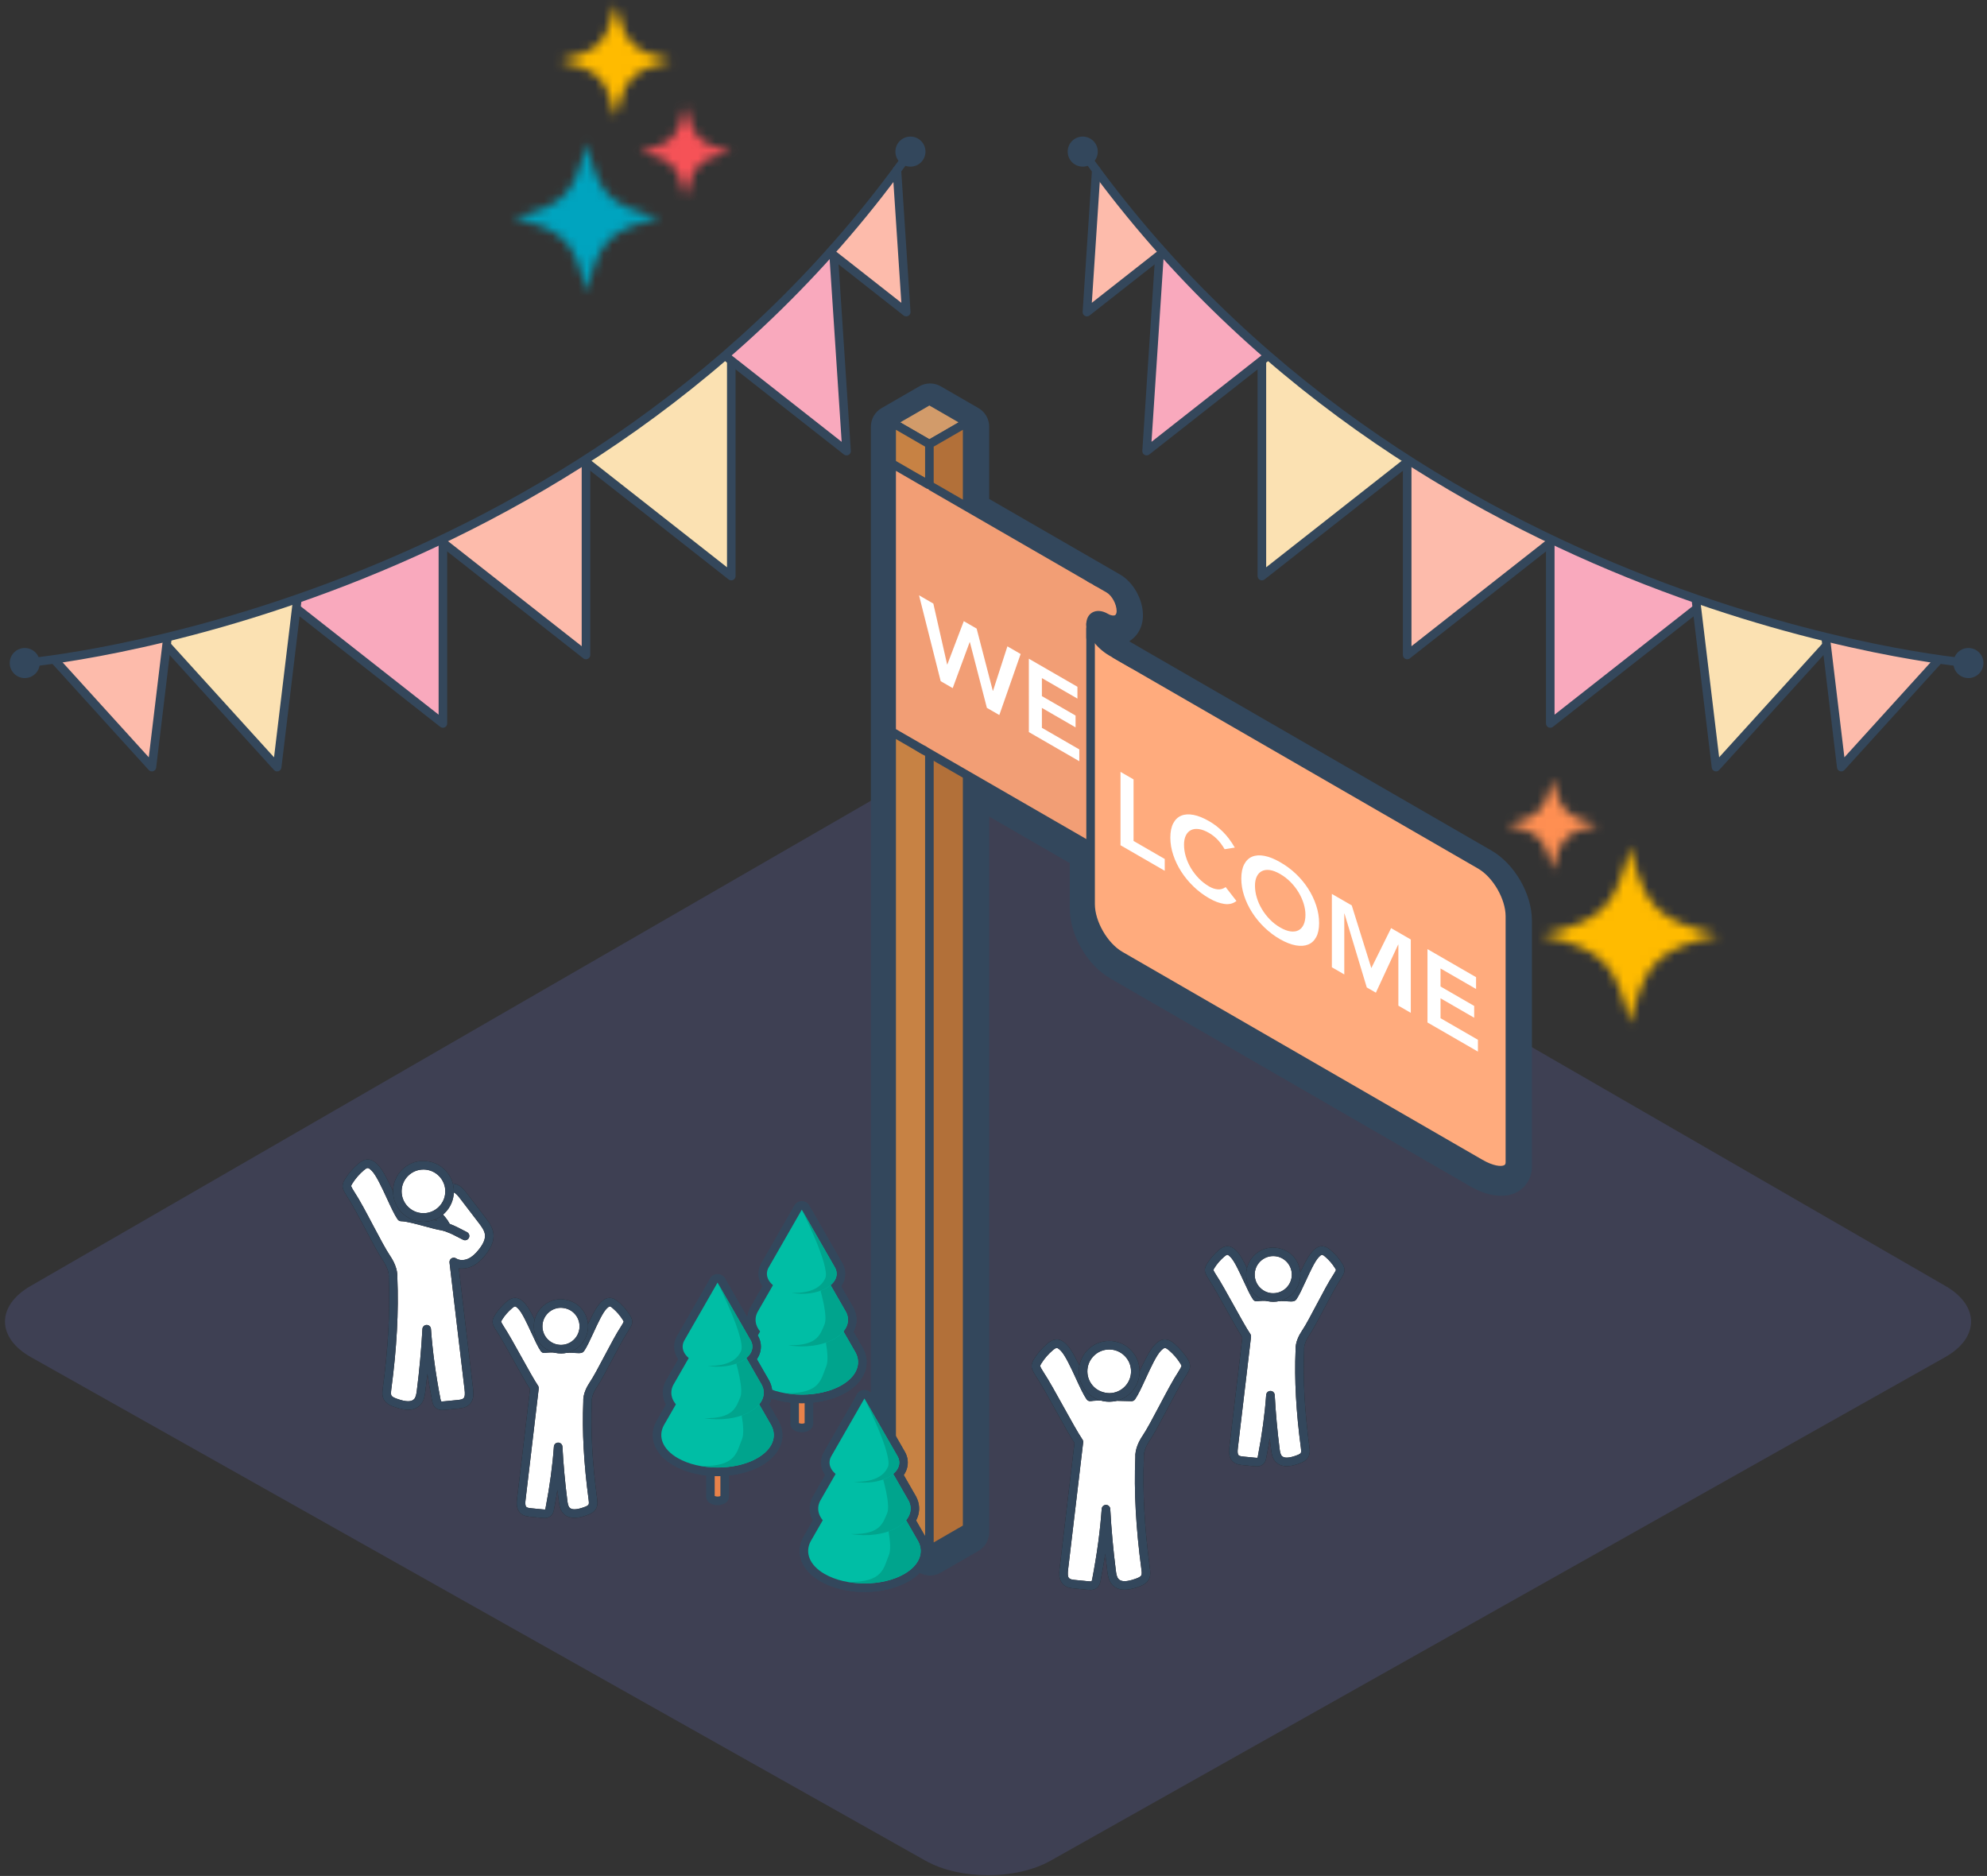 <svg width="232" height="219" viewBox="0 0 232 219" xmlns="http://www.w3.org/2000/svg" xmlns:xlink="http://www.w3.org/1999/xlink">
    <rect x="0" y="0" width="232" height="219" fill="#333333" stroke="none"/>
    <defs>
        <path d="M.984 6.2c3.661.896 4.388 1.625 5.286 5.292.896-3.667 1.623-4.396 5.282-5.292C7.893 5.303 7.166 4.575 6.27.909 5.372 4.575 4.645 5.303.984 6.2z" id="a"/>
        <path d="M.004 11.099c7.149 1.754 8.569 3.174 10.319 10.331 1.752-7.157 3.169-8.577 10.318-10.331-7.149-1.752-8.566-3.173-10.318-10.33-1.75 7.157-3.17 8.578-10.319 10.33z" id="c"/>
        <path d="M.755 5.636c3.661.899 4.388 1.626 5.286 5.291.895-3.665 1.623-4.392 5.284-5.291C7.664 4.74 6.936 4.011 6.041.347 5.143 4.011 4.416 4.74.755 5.636z" id="e"/>
        <path d="M.35 7.028c4.524 1.11 5.42 2.008 6.529 6.538 1.108-4.53 2.005-5.428 6.529-6.538C8.884 5.919 7.987 5.02 6.879.491 5.77 5.02 4.874 5.919.35 7.028z" id="g"/>
        <path d="M.935 9.369c5.917 1.476 7.093 2.672 8.543 8.693 1.449-6.021 2.624-7.217 8.542-8.693-5.918-1.474-7.093-2.671-8.542-8.692C8.028 6.698 6.852 7.895.935 9.369z" id="i"/>
    </defs>
    <g fill="none" fill-rule="evenodd">
        <g fill-rule="nonzero">
            <path d="M122.62 89.778c-3.993-2.304-10.527-2.304-14.52 0L3.563 150.133c-3.993 2.306-3.972 6.041.047 8.303l104.447 58.785c4.017 2.262 10.591 2.262 14.609 0l104.447-58.785c4.018-2.262 4.04-5.997.046-8.303L122.62 89.778z" fill-opacity=".2" fill="#6976D4"/>
            <path d="M109.346 48.56l-.01.005.01-.005zm-1.507.004c.003 0 .006.003.01.005l-.01-.005zm-2.904 2.543l-.003.002.003-.002zm-.005 126.479l.003.002-.003-.002zm.752.435l2.907 1.679 2.908-1.68V88.403l17.412 10.05v7.6c0 1.64 1.294 3.882 2.714 4.7l42.029 24.275c.487.28.903.444 1.214.523v-28.085c0-1.64-1.294-3.88-2.714-4.7L129.11 77.909c-1.591-.915-3.201-2.763-3.201-4.525 0-.986.436-1.803 1.195-2.244.602-.347 1.318-.411 2.048-.19-.118-.191-.254-.346-.376-.416l-17.279-9.974v-9.885l-2.908-1.678-2.907 1.678V178.02zm3.648 2.106l.009.005-.009-.005zm-1.488.004c-.003 0-.006.003-.01.005l.01-.005zm.747 3.8c-.441 0-.875-.116-1.257-.338l-4.4-2.541c-.771-.444-1.25-1.273-1.25-2.165V49.809c0-.892.479-1.721 1.252-2.166l4.405-2.544c.771-.445 1.733-.445 2.507.004l4.401 2.54c.771.445 1.25 1.274 1.25 2.166v8.44l15.278 8.82c1.549.893 2.674 2.897 2.674 4.764 0 1.306-.584 2.405-1.608 3.032l1.983 1.153L174.152 99.3c2.687 1.553 4.714 5.063 4.714 8.165v28.723c0 1.236-.62 2.332-1.657 2.932-1.406.813-3.451.587-5.558-.63l-42.028-24.273c-2.687-1.552-4.714-5.061-4.714-8.165v-5.29l-9.412-5.432v83.557c0 .892-.479 1.72-1.252 2.166l-4.406 2.544c-.375.218-.808.335-1.25.335z" fill="#33475C"/>
            <path fill="#F29E75" d="M127.276 67.793l1.828.991.98.867.468 1.106.069.958-.571.444-1.003-.297-.832-.125-.94.342z"/>
            <path fill="#D29B6A" d="M104.109 49.309l4.407-2.545 4.408 2.545-4.408 2.545z"/>
            <path d="M105.109 49.309l3.407 1.968 3.408-1.968-3.408-1.968-3.407 1.968zm3.407 3.045c-.086 0-.173-.023-.25-.067l-4.407-2.545c-.154-.09-.25-.254-.25-.433 0-.18.096-.344.25-.433l4.407-2.545c.155-.09.346-.09.5 0l4.408 2.545c.155.089.25.254.25.433s-.095.344-.25.433l-4.408 2.545c-.077.044-.164.067-.25.067z" fill="#33475C"/>
            <path fill="#C78244" d="M108.516 180.932V51.854l-4.407-2.545v129.078z"/>
            <path d="M104.609 178.098l3.407 1.968V52.143l-3.407-1.968v127.923zm3.907 3.334c-.086 0-.173-.022-.25-.067l-4.407-2.545c-.154-.09-.25-.254-.25-.433V49.309c0-.18.096-.344.25-.433.154-.09.346-.09.5 0l4.407 2.545c.155.089.25.254.25.433v129.078c0 .179-.095.344-.25.433-.077.045-.164.067-.25.067z" fill="#33475C"/>
            <path fill="#B27039" d="M112.924 178.387V49.309l-4.408 2.545v129.078z"/>
            <path d="M112.924 178.387h.01-.01zm-3.908-126.244v127.923l3.408-1.968V50.175l-3.408 1.968zm-.5 129.289c-.086 0-.173-.023-.25-.067-.154-.089-.25-.254-.25-.433V51.854c0-.179.096-.344.25-.433l4.408-2.545c.154-.09.346-.09.5 0 .154.089.25.254.25.433v129.078c0 .179-.096.344-.25.433l-4.408 2.545c-.077.044-.164.067-.25.067z" fill="#33475C"/>
            <path d="M127.336 98.819l-19.764-11.41c-1.905-1.1-3.464-3.8-3.464-5.998V58.103c0-2.2 1.56-3.1 3.464-2l19.858 11.464" fill="#F29E75"/>
            <path d="M127.336 99.319c-.085 0-.17-.021-.25-.067l-19.764-11.41c-2.048-1.181-3.714-4.066-3.714-6.431V58.103c0-1.251.451-2.2 1.268-2.671.817-.471 1.863-.387 2.946.239l19.858 11.463c.24.138.321.444.182.683-.136.24-.442.32-.682.183l-19.858-11.464c-.76-.44-1.453-.525-1.946-.238-.495.286-.768.927-.768 1.805V81.41c0 2.012 1.472 4.56 3.214 5.566l19.764 11.409c.24.138.321.444.183.683-.092.16-.26.25-.433.25" fill="#33475C"/>
            <path d="M127.336 74.96c-.276 0-.5-.225-.5-.5v-1.632c0-.276.224-.5.5-.5s.5.224.5.5v1.631c0 .276-.224.5-.5.5M128.099 68.452c-.085 0-.171-.02-.25-.067l-.823-.476c-.24-.138-.322-.443-.183-.683.139-.238.444-.32.683-.182l.823.475c.239.138.32.444.183.683-.093.16-.261.25-.433.25" fill="#33475C"/>
            <path d="M130.264 76.392l42.564 24.573c1.906 1.1 3.465 3.8 3.465 6v28.723c0 1.176-1.56 1.237-3.464.138l-42.03-24.273c-1.904-1.1-3.463-3.801-3.463-6.001v-32.18" fill="#FFAB7D"/>
            <path d="M175.194 137.11c-.731 0-1.645-.291-2.614-.852l-42.03-24.272c-2.047-1.183-3.713-4.068-3.713-6.434V73.374c0-.277.223-.5.5-.5.276 0 .5.223.5.5v32.178c0 2.012 1.47 4.562 3.213 5.569l42.03 24.272c1.253.723 2.203.829 2.557.629.078-.045.157-.12.157-.334v-28.723c0-2.01-1.473-4.56-3.215-5.567l-42.565-24.573c-.24-.138-.321-.444-.182-.683.137-.24.445-.32.682-.182l42.565 24.573c2.049 1.182 3.715 4.068 3.715 6.432v28.723c0 .529-.234.955-.657 1.199-.257.15-.578.223-.943.223" fill="#33475C"/>
            <path fill="#FFF" d="M130.83 90.11l1.523.88v7.185l3.641 2.102v1.379l-5.165-2.982zM142.987 99.136c-.314-.521-.62-.922-.914-1.204-.294-.283-.59-.511-.89-.683-.442-.257-.843-.409-1.202-.459-.36-.05-.667-.01-.926.119-.258.128-.458.338-.598.628-.141.289-.212.648-.212 1.075 0 .46.07.924.212 1.393.14.468.34.918.598 1.35.259.43.567.83.926 1.199.359.368.76.681 1.203.936.347.201.684.313 1.01.335.327.024.63-.065.914-.264l1.257 1.621c-.386.308-.858.424-1.414.345-.557-.08-1.15-.301-1.778-.664-.662-.382-1.27-.839-1.821-1.373-.552-.532-1.03-1.109-1.427-1.731-.4-.621-.712-1.27-.938-1.95-.226-.679-.34-1.353-.34-2.022 0-.685.114-1.243.34-1.673.226-.43.538-.728.938-.892.398-.165.875-.194 1.427-.09.552.106 1.159.35 1.82.732.58.334 1.12.748 1.615 1.24.496.492.958 1.107 1.386 1.845l-1.186.187zM146.53 103.396c0 .46.07.924.213 1.393.14.467.34.918.599 1.349.257.432.565.83.924 1.199.36.37.76.68 1.204.938.444.256.847.408 1.209.456.364.048.674.006.932-.128.259-.133.457-.353.599-.658.14-.306.212-.688.212-1.148 0-.427-.072-.867-.212-1.32-.142-.452-.34-.892-.6-1.32-.257-.426-.567-.823-.931-1.19-.362-.367-.765-.678-1.21-.934-.443-.256-.843-.41-1.203-.46-.36-.05-.667-.01-.924.12-.26.129-.458.338-.6.628-.141.29-.212.647-.212 1.075m-1.597-.825c0-.686.114-1.243.34-1.673.226-.43.537-.728.937-.893.399-.164.876-.194 1.427-.088.553.105 1.16.348 1.822.73.669.379 1.282.83 1.838 1.358.556.527 1.036 1.104 1.439 1.732.403.628.718 1.285.943 1.972.226.687.339 1.374.339 2.059 0 .669-.113 1.212-.34 1.63-.224.419-.54.709-.942.87-.403.163-.883.195-1.44.096-.555-.1-1.168-.34-1.837-.717-.662-.382-1.27-.84-1.822-1.372-.551-.532-1.028-1.11-1.427-1.732-.4-.622-.711-1.271-.937-1.95-.226-.678-.34-1.352-.34-2.022M155.506 104.357l2.322 1.34 2.286 7.32 2.311-4.666 2.298 1.327v8.564l-1.45-.838v-7.112l-.027-.015-2.6 5.61-1.064-.613-2.6-8.614-.025-.014v7.112l-1.45-.838zM166.67 110.802l5.673 3.275v1.379l-4.149-2.395v2.104l3.931 2.27v1.379l-3.93-2.27v2.323l4.366 2.521v1.379l-5.89-3.401z"/>
            <path d="M132.23 78.014c-.084 0-.17-.021-.248-.066l-2.447-1.407c-1.513-.87-2.7-2.475-2.7-3.657 0-.63.25-1.12.7-1.38.496-.284 1.16-.23 1.82.153.41.235.703.236.837.156.16-.093.185-.34.185-.48 0-.793-.55-1.805-1.175-2.167l-1.424-.822c-.24-.138-.321-.443-.183-.683.14-.24.444-.32.683-.182l1.424.822c.939.542 1.675 1.874 1.675 3.032 0 .613-.244 1.09-.685 1.346-.497.286-1.167.23-1.836-.156-.332-.194-.646-.252-.821-.153-.173.1-.2.365-.2.514 0 .723.904 2.046 2.198 2.79l2.447 1.406c.239.138.322.444.185.683-.093.16-.261.25-.434.25" fill="#33475C"/>
            <path fill="#F29E75" d="M108.418 56.591l-4.31-2.488V85.41l3.79 2.187"/>
            <path d="M107.897 88.097c-.085 0-.171-.021-.25-.067l-3.788-2.187c-.154-.09-.25-.254-.25-.433V54.103c0-.18.096-.344.25-.433.154-.09.346-.09.5 0l4.309 2.489c.24.137.322.443.183.682-.137.24-.442.323-.683.183l-3.56-2.055V85.12l3.539 2.043c.239.138.32.444.183.683-.092.16-.261.25-.433.25" fill="#33475C"/>
            <path fill="#FFF" d="M107.305 69.498l1.67.964 1.608 7.098.025.014 1.923-5.059 1.5.866 1.886 7.26.025.012 1.681-5.198 1.548.894-2.491 7.126-1.452-.838-1.984-7.665-.024-.015-1.984 5.375-1.403-.81zM120.127 76.9l5.673 3.276v1.38l-4.15-2.395v2.104l3.932 2.27v1.379l-3.932-2.27v2.322l4.368 2.522v1.379l-5.89-3.402zM133.06 170.16c-.186 4.34.132 8.698.706 13.003.045.334.087.693-.072.99-.186.343-.585.5-.952.632-.843.3-1.921.548-2.52-.118-.302-.336-.375-.814-.433-1.262-.306-2.397-.526-4.807-.656-7.22-.2 2.786-.587 5.49-1.114 8.232-.04.21-.092.436-.258.571-.186.151-.453.136-.692.113-.52-.05-1.038-.1-1.558-.152-.364-.035-.76-.084-1.023-.338-.367-.35-.333-.936-.274-1.44.586-4.893 1.173-9.944 1.758-14.836-1.074-1.593-3.38-6.107-4.584-7.924-.112-.169-.364-.584-.422-.779-.072-.247.058-.506.196-.724.392-.625.88-1.189 1.445-1.667.235-.199.513-.394.82-.373.308.02.558.246.776.464 1.009 1.01 2.26 4.574 3.079 5.745 1.033-.173 3.799 0 4.834 0 .817-1.17 2.07-4.735 3.079-5.745.218-.218.468-.444.775-.464.308-.02.586.174.82.373.564.478 1.053 1.042 1.447 1.667.136.218.266.477.194.724-.058.195-.31.61-.422.78-1.203 1.816-3.13 5.911-4.202 7.505-.431.638-.803 1.475-.747 2.243"/>
            <path d="M123.384 157.367c-.15 0-.379.191-.454.256-.525.445-.979.967-1.345 1.551-.157.248-.139.314-.139.317.027.092.21.417.358.644.618.931 1.514 2.548 2.38 4.113.827 1.492 1.681 3.035 2.202 3.807.067.1.097.22.082.34-.283 2.368-.566 4.774-.85 7.18-.302 2.564-.605 5.131-.908 7.654-.05.421-.069.837.123 1.021.141.135.424.172.726.201l1.558.152c.183.017.294.017.33-.005.022-.023.05-.117.081-.275.56-2.91.921-5.584 1.106-8.174.02-.26.237-.464.5-.464h.004c.264.002.48.21.494.473.128 2.382.348 4.798.653 7.184.053.413.114.772.31.99.313.35.962.344 1.978-.018.303-.109.584-.22.68-.399.088-.162.05-.452.018-.686-.647-4.84-.879-9.113-.712-13.063-.063-1.032.494-2.027.834-2.529.514-.764 1.234-2.126 1.996-3.569.777-1.472 1.58-2.992 2.203-3.933.15-.227.332-.552.36-.645 0-.002.017-.068-.139-.316-.367-.584-.82-1.107-1.346-1.55-.078-.068-.304-.259-.464-.257-.145.01-.347.21-.455.318-.524.526-1.19 1.971-1.778 3.246-.45.981-.878 1.908-1.244 2.432-.094.134-.247.214-.41.214-.3 0-.748-.015-1.254-.03-1.185-.038-2.809-.092-3.499.023-.185.033-.38-.048-.492-.207-.366-.524-.792-1.45-1.243-2.43-.588-1.276-1.254-2.722-1.779-3.248-.109-.108-.31-.309-.453-.318h-.012zm3.925 28.25c-.11 0-.209-.01-.287-.018l-1.56-.152c-.365-.036-.918-.089-1.32-.476-.578-.552-.479-1.403-.424-1.86.302-2.523.604-5.089.906-7.653.278-2.346.554-4.69.83-7-.544-.836-1.323-2.242-2.144-3.726-.858-1.547-1.743-3.146-2.339-4.045-.016-.023-.388-.586-.484-.914-.147-.502.143-.96.251-1.133.421-.669.941-1.268 1.545-1.78.291-.245.693-.517 1.177-.49.52.032.895.407 1.096.608.652.653 1.327 2.118 1.98 3.536.364.79.71 1.54.997 2.03.854-.078 2.23-.032 3.361.003.358.011.686.022.951.027.292-.487.645-1.255 1.017-2.06.653-1.418 1.328-2.883 1.98-3.536.2-.2.575-.576 1.097-.609.487-.029.885.246 1.175.491.603.511 1.124 1.111 1.545 1.781.11.174.398.633.251 1.131-.096.33-.468.892-.485.915-.595.9-1.387 2.4-2.152 3.848-.775 1.467-1.506 2.852-2.05 3.661-.462.683-.704 1.385-.664 1.928l.001.057c-.167 3.9.062 8.124.702 12.915.048.357.113.845-.128 1.293-.286.53-.85.733-1.224.867-.532.188-2.146.764-3.059-.255-.42-.467-.503-1.108-.558-1.532-.088-.693-.17-1.387-.244-2.083-.154 1.015-.333 2.054-.539 3.126-.04.211-.116.607-.434.865-.243.196-.53.24-.767.24z" fill="#231F1F"/>
            <path d="M123.384 157.367c-.15 0-.379.191-.454.256-.525.445-.979.967-1.345 1.551-.157.248-.139.314-.139.317.027.092.21.417.358.644.618.931 1.514 2.548 2.38 4.113.827 1.492 1.681 3.035 2.202 3.807.067.1.097.22.082.34-.283 2.368-.566 4.774-.85 7.18-.302 2.564-.605 5.131-.908 7.654-.05.421-.069.837.123 1.021.141.135.424.172.726.201l1.558.152c.183.017.294.017.33-.005.022-.023.05-.117.081-.275.56-2.91.921-5.584 1.106-8.174.02-.26.237-.464.5-.464h.004c.264.002.48.21.494.473.128 2.382.348 4.798.653 7.184.053.413.114.772.31.99.313.35.962.344 1.978-.018.303-.109.584-.22.68-.399.088-.162.05-.452.018-.686-.647-4.84-.879-9.113-.712-13.063-.063-1.032.494-2.027.834-2.529.514-.764 1.234-2.126 1.996-3.569.777-1.472 1.58-2.992 2.203-3.933.15-.227.332-.552.36-.645 0-.002.017-.068-.139-.316-.367-.584-.82-1.107-1.346-1.55-.078-.068-.304-.259-.464-.257-.145.01-.347.21-.455.318-.524.526-1.19 1.971-1.778 3.246-.45.981-.878 1.908-1.244 2.432-.094.134-.247.214-.41.214-.3 0-.748-.015-1.254-.03-1.185-.038-2.809-.092-3.499.023-.185.033-.38-.048-.492-.207-.366-.524-.792-1.45-1.243-2.43-.588-1.276-1.254-2.722-1.779-3.248-.109-.108-.31-.309-.453-.318h-.012zm3.925 28.25c-.11 0-.209-.01-.287-.018l-1.56-.152c-.365-.036-.918-.089-1.32-.476-.578-.552-.479-1.403-.424-1.86.302-2.523.604-5.089.906-7.653.278-2.346.554-4.69.83-7-.544-.836-1.323-2.242-2.144-3.726-.858-1.547-1.743-3.146-2.339-4.045-.016-.023-.388-.586-.484-.914-.147-.502.143-.96.251-1.133.421-.669.941-1.268 1.545-1.78.291-.245.693-.517 1.177-.49.52.032.895.407 1.096.608.652.653 1.327 2.118 1.98 3.536.364.79.71 1.54.997 2.03.854-.078 2.23-.032 3.361.003.358.011.686.022.951.027.292-.487.645-1.255 1.017-2.06.653-1.418 1.328-2.883 1.98-3.536.2-.2.575-.576 1.097-.609.487-.029.885.246 1.175.491.603.511 1.124 1.111 1.545 1.781.11.174.398.633.251 1.131-.096.33-.468.892-.485.915-.595.9-1.387 2.4-2.152 3.848-.775 1.467-1.506 2.852-2.05 3.661-.462.683-.704 1.385-.664 1.928l.001.057c-.167 3.9.062 8.124.702 12.915.048.357.113.845-.128 1.293-.286.53-.85.733-1.224.867-.532.188-2.146.764-3.059-.255-.42-.467-.503-1.108-.558-1.532-.088-.693-.17-1.387-.244-2.083-.154 1.015-.333 2.054-.539 3.126-.04.211-.116.607-.434.865-.243.196-.53.24-.767.24z" fill="#33475C"/>
            <path d="M126.461 160.13c.021 1.683 1.402 3.031 3.087 3.01 1.684-.02 3.032-1.403 3.012-3.086-.022-1.685-1.404-3.033-3.087-3.012-1.685.021-3.033 1.402-3.012 3.087" fill="#FFF"/>
            <path d="M126.961 160.123c.008.681.281 1.317.77 1.793.486.477 1.158.711 1.81.724.682-.008 1.318-.282 1.794-.769.476-.487.733-1.13.725-1.81-.009-.682-.283-1.32-.77-1.795-.479-.468-1.109-.724-1.777-.724h-.033c-.682.008-1.319.281-1.794.77-.476.486-.734 1.13-.725 1.811zm2.547 3.517c-.93 0-1.809-.357-2.477-1.008-.678-.662-1.058-1.549-1.07-2.497-.023-1.957 1.55-3.57 3.506-3.593h.046c.93 0 1.808.356 2.475 1.008.68.662 1.06 1.55 1.072 2.497.011.948-.347 1.844-1.009 2.522-.662.68-1.549 1.06-2.497 1.071h-.046z" fill="#231F1F"/>
            <path d="M126.961 160.123c.008.681.281 1.317.77 1.793.486.477 1.158.711 1.81.724.682-.008 1.318-.282 1.794-.769.476-.487.733-1.13.725-1.81-.009-.682-.283-1.32-.77-1.795-.479-.468-1.109-.724-1.777-.724h-.033c-.682.008-1.319.281-1.794.77-.476.486-.734 1.13-.725 1.811zm2.547 3.517c-.93 0-1.809-.357-2.477-1.008-.678-.662-1.058-1.549-1.07-2.497-.023-1.957 1.55-3.57 3.506-3.593h.046c.93 0 1.808.356 2.475 1.008.68.662 1.06 1.55 1.072 2.497.011.948-.347 1.844-1.009 2.522-.662.68-1.549 1.06-2.497 1.071h-.046z" fill="#33475C"/>
            <path d="M151.77 157.61c-.162 3.796.115 7.607.617 11.372.039.292.076.607-.063.865-.161.3-.511.439-.833.553-.737.263-1.68.48-2.202-.102-.264-.294-.33-.712-.38-1.104-.268-2.097-.46-4.203-.573-6.313-.174 2.435-.513 4.799-.974 7.198-.035.183-.081.382-.226.5-.163.133-.396.119-.605.098-.454-.045-.908-.088-1.363-.132-.32-.032-.664-.074-.895-.296-.32-.308-.291-.82-.238-1.261.51-4.277 1.025-8.694 1.537-12.973-.94-1.393-2.956-5.341-4.01-6.93-.097-.147-.318-.51-.368-.681-.064-.216.05-.441.17-.633.344-.547.772-1.04 1.264-1.457.206-.175.449-.345.718-.327.269.018.487.216.678.406.883.883 1.978 4 2.693 5.024.904-.152 3.323 0 4.227 0 .715-1.024 1.81-4.141 2.693-5.024.19-.19.408-.388.678-.406.268-.018.512.152.718.327.492.417.92.91 1.263 1.457.12.192.235.417.17.633-.05.17-.27.534-.368.682-1.053 1.588-2.736 5.17-3.675 6.563-.377.558-.702 1.29-.653 1.962" fill="#FFF"/>
            <path d="M143.307 146.486c-.071 0-.191.07-.355.209-.456.386-.846.837-1.165 1.342-.105.17-.111.228-.112.238.024.068.175.339.305.534.54.818 1.325 2.234 2.084 3.603.722 1.303 1.469 2.65 1.923 3.324.066.1.095.22.08.339-.254 2.13-.51 4.295-.764 6.46-.258 2.182-.516 4.365-.772 6.513-.04.334-.061.697.088.84.117.112.395.139.598.159l1.362.132c.139.015.223.014.256.003-.007-.005.013-.078.035-.197.489-2.54.805-4.876.967-7.141.02-.261.238-.463.499-.463h.005c.264 0 .48.209.494.473.113 2.087.304 4.198.57 6.277.046.35.096.656.256.833.252.28.81.268 1.662-.035.18-.064.48-.171.56-.318.068-.124.034-.367.009-.563-.565-4.234-.77-7.973-.623-11.431-.055-.921.438-1.802.74-2.248.447-.664 1.105-1.908 1.739-3.112.682-1.29 1.386-2.622 1.933-3.448.126-.19.28-.466.306-.546-.002-.003-.011-.061-.115-.226-.317-.505-.708-.956-1.163-1.341-.21-.178-.298-.196-.362-.21-.102.007-.28.185-.356.26-.452.452-1.032 1.712-1.543 2.822-.397.859-.771 1.672-1.094 2.135-.246.348-.79.21-1.51.186-1.034-.032-2.451-.08-3.044.02-.196.037-.382-.047-.493-.206-.323-.463-.697-1.276-1.094-2.135-.511-1.11-1.092-2.37-1.543-2.821-.076-.076-.254-.254-.356-.261h-.007zm3.438 24.705c-.101 0-.192-.01-.263-.016l-1.362-.132c-.33-.033-.828-.081-1.194-.434-.528-.508-.433-1.3-.388-1.681.257-2.146.514-4.33.772-6.51.248-2.104.496-4.208.743-6.281-.475-.734-1.151-1.955-1.864-3.241-.75-1.352-1.524-2.751-2.043-3.534-.035-.054-.35-.531-.433-.818-.135-.46.129-.88.228-1.038.373-.593.83-1.122 1.364-1.574.263-.221.636-.481 1.073-.444.479.03.818.37.999.552.578.578 1.17 1.865 1.744 3.109.309.67.604 1.31.85 1.734.756-.064 1.933-.025 2.906.007.298.01.57.019.795.024.249-.424.55-1.078.867-1.765.574-1.244 1.166-2.531 1.745-3.11.18-.181.52-.52.999-.551.469-.027.81.223 1.073.445.533.45.99.98 1.363 1.573.1.158.364.579.227 1.042-.085.29-.417.792-.431.814-.52.784-1.212 2.095-1.882 3.363-.678 1.282-1.317 2.493-1.795 3.203-.395.585-.603 1.185-.57 1.647.002.018.002.038.002.057-.146 3.407.055 7.098.613 11.284.042.32.102.759-.12 1.169-.261.487-.79.674-1.105.787-.473.169-1.914.682-2.742-.24-.38-.423-.454-.996-.503-1.374-.057-.45-.111-.9-.162-1.35-.117.739-.25 1.493-.398 2.265-.037.193-.106.552-.4.792-.227.186-.492.226-.708.226z" fill="#231F1F"/>
            <path d="M143.307 146.486c-.071 0-.191.07-.355.209-.456.386-.846.837-1.165 1.342-.105.17-.111.228-.112.238.024.068.175.339.305.534.54.818 1.325 2.234 2.084 3.603.722 1.303 1.469 2.65 1.923 3.324.066.1.095.22.08.339-.254 2.13-.51 4.295-.764 6.46-.258 2.182-.516 4.365-.772 6.513-.04.334-.061.697.088.84.117.112.395.139.598.159l1.362.132c.139.015.223.014.256.003-.007-.005.013-.078.035-.197.489-2.54.805-4.876.967-7.141.02-.261.238-.463.499-.463h.005c.264 0 .48.209.494.473.113 2.087.304 4.198.57 6.277.046.35.096.656.256.833.252.28.81.268 1.662-.035.18-.064.48-.171.56-.318.068-.124.034-.367.009-.563-.565-4.234-.77-7.973-.623-11.431-.055-.921.438-1.802.74-2.248.447-.664 1.105-1.908 1.739-3.112.682-1.29 1.386-2.622 1.933-3.448.126-.19.28-.466.306-.546-.002-.003-.011-.061-.115-.226-.317-.505-.708-.956-1.163-1.341-.21-.178-.298-.196-.362-.21-.102.007-.28.185-.356.26-.452.452-1.032 1.712-1.543 2.822-.397.859-.771 1.672-1.094 2.135-.246.348-.79.21-1.51.186-1.034-.032-2.451-.08-3.044.02-.196.037-.382-.047-.493-.206-.323-.463-.697-1.276-1.094-2.135-.511-1.11-1.092-2.37-1.543-2.821-.076-.076-.254-.254-.356-.261h-.007zm3.438 24.705c-.101 0-.192-.01-.263-.016l-1.362-.132c-.33-.033-.828-.081-1.194-.434-.528-.508-.433-1.3-.388-1.681.257-2.146.514-4.33.772-6.51.248-2.104.496-4.208.743-6.281-.475-.734-1.151-1.955-1.864-3.241-.75-1.352-1.524-2.751-2.043-3.534-.035-.054-.35-.531-.433-.818-.135-.46.129-.88.228-1.038.373-.593.83-1.122 1.364-1.574.263-.221.636-.481 1.073-.444.479.03.818.37.999.552.578.578 1.17 1.865 1.744 3.109.309.67.604 1.31.85 1.734.756-.064 1.933-.025 2.906.007.298.01.57.019.795.024.249-.424.55-1.078.867-1.765.574-1.244 1.166-2.531 1.745-3.11.18-.181.52-.52.999-.551.469-.027.81.223 1.073.445.533.45.99.98 1.363 1.573.1.158.364.579.227 1.042-.085.29-.417.792-.431.814-.52.784-1.212 2.095-1.882 3.363-.678 1.282-1.317 2.493-1.795 3.203-.395.585-.603 1.185-.57 1.647.002.018.002.038.002.057-.146 3.407.055 7.098.613 11.284.042.32.102.759-.12 1.169-.261.487-.79.674-1.105.787-.473.169-1.914.682-2.742-.24-.38-.423-.454-.996-.503-1.374-.057-.45-.111-.9-.162-1.35-.117.739-.25 1.493-.398 2.265-.037.193-.106.552-.4.792-.227.186-.492.226-.708.226z" fill="#33475C"/>
            <path d="M146 148.838c.017 1.473 1.226 2.651 2.698 2.634 1.473-.019 2.652-1.227 2.634-2.699-.019-1.473-1.227-2.653-2.699-2.634-1.473.017-2.653 1.226-2.634 2.7" fill="#FFF"/>
            <path d="M148.667 146.639h-.028c-.578.007-1.12.239-1.525.653-.404.414-.623.96-.615 1.54.007.578.24 1.12.653 1.524.414.405.963.635 1.54.616 1.195-.015 2.155-1 2.14-2.193-.015-1.186-.983-2.14-2.165-2.14zm0 5.333c-1.73 0-3.147-1.395-3.168-3.128-.01-.846.31-1.644.9-2.25.59-.605 1.382-.945 2.228-.955.832.026 1.644.31 2.25.899.605.59.944 1.382.955 2.229.021 1.745-1.382 3.183-3.128 3.205h-.038z" fill="#231F1F"/>
            <path d="M148.667 146.639h-.028c-.578.007-1.12.239-1.525.653-.404.414-.623.96-.615 1.54.007.578.24 1.12.653 1.524.414.405.963.635 1.54.616 1.195-.015 2.155-1 2.14-2.193-.015-1.186-.983-2.14-2.165-2.14zm0 5.333c-1.73 0-3.147-1.395-3.168-3.128-.01-.846.31-1.644.9-2.25.59-.605 1.382-.945 2.228-.955.832.026 1.644.31 2.25.899.605.59.944 1.382.955 2.229.021 1.745-1.382 3.183-3.128 3.205h-.038z" fill="#33475C"/>
            <path d="M68.604 163.644c-.162 3.795.115 7.606.617 11.37.039.293.076.608-.062.866-.162.3-.512.439-.833.553-.738.263-1.68.48-2.203-.102-.264-.294-.33-.712-.378-1.104-.27-2.097-.461-4.203-.575-6.313-.174 2.435-.513 4.799-.974 7.198-.035.182-.08.382-.226.5-.163.132-.396.119-.605.098l-1.362-.132c-.32-.032-.665-.074-.896-.296-.32-.308-.291-.82-.238-1.261.51-4.277 1.025-8.694 1.537-12.973-.94-1.393-2.956-5.341-4.01-6.93-.097-.147-.317-.51-.367-.681-.065-.216.05-.442.17-.633.343-.547.77-1.04 1.263-1.457.206-.175.45-.345.718-.327.27.018.487.216.678.406.883.883 1.978 4 2.693 5.024.904-.152 3.324 0 4.227 0 .716-1.024 1.81-4.141 2.693-5.024.19-.19.409-.388.678-.406.269-.018.512.152.718.327.492.417.92.91 1.263 1.457.12.19.235.417.17.633-.05.17-.27.534-.368.682-1.053 1.588-2.736 5.17-3.675 6.563-.376.558-.701 1.29-.653 1.962" fill="#FFF"/>
            <path d="M60.14 152.519c-.05 0-.152.038-.354.209-.456.386-.846.837-1.165 1.342-.105.168-.111.226-.111.237.024.069.178.345.304.535.54.818 1.325 2.234 2.084 3.603.722 1.303 1.469 2.65 1.923 3.324.066.1.095.22.08.339-.254 2.13-.51 4.295-.764 6.46-.258 2.182-.516 4.365-.772 6.513-.04.334-.061.697.088.84.116.112.395.139.599.159l1.36.132c.137.015.225.015.257.002 0-.015.027-.152.035-.197.489-2.54.805-4.875.967-7.14.02-.261.238-.463.499-.463h.005c.264 0 .48.209.494.473.113 2.09.305 4.203.572 6.277.043.337.094.655.254.833.252.28.813.268 1.663-.035.244-.087.487-.182.56-.32.067-.122.033-.365.008-.561-.565-4.234-.77-7.973-.623-11.431-.054-.921.439-1.802.739-2.247.448-.665 1.106-1.91 1.74-3.113.682-1.29 1.386-2.622 1.933-3.448.13-.195.28-.466.307-.546-.003 0-.01-.06-.115-.225-.316-.504-.707-.955-1.164-1.342-.17-.144-.256-.228-.362-.21-.102.007-.28.185-.356.26-.452.452-1.031 1.71-1.541 2.819-.398.86-.772 1.674-1.096 2.138-.246.349-.79.21-1.508.186-1.036-.032-2.453-.08-3.046.02-.193.039-.383-.048-.493-.206-.323-.463-.697-1.276-1.094-2.135-.511-1.11-1.092-2.37-1.543-2.821-.076-.076-.254-.254-.356-.261h-.007zm3.439 24.705c-.101 0-.192-.01-.263-.016l-1.361-.132c-.331-.033-.83-.081-1.195-.434-.528-.508-.433-1.3-.388-1.681.257-2.146.514-4.33.772-6.51.248-2.104.496-4.208.743-6.281-.475-.734-1.151-1.955-1.864-3.241-.75-1.352-1.524-2.751-2.043-3.534-.014-.022-.346-.524-.432-.818-.137-.461.128-.881.228-1.04.372-.591.83-1.12 1.363-1.572.263-.221.634-.48 1.073-.444.479.03.818.37.999.552.578.578 1.17 1.865 1.744 3.109.309.67.604 1.31.85 1.734.756-.064 1.934-.025 2.907.007.297.01.57.019.794.024.25-.424.552-1.08.869-1.768.573-1.243 1.165-2.53 1.743-3.106.18-.182.52-.521.999-.552.442-.035.81.223 1.073.445.535.453.994.983 1.364 1.573.099.156.363.576.227 1.039-.083.286-.397.763-.432.817-.52.784-1.212 2.095-1.882 3.363-.678 1.282-1.317 2.493-1.795 3.203-.395.586-.602 1.186-.57 1.648.002.018.002.037.002.056-.146 3.407.055 7.098.613 11.284.042.32.1.758-.118 1.168-.263.487-.79.675-1.105.787-.476.17-1.915.68-2.744-.24-.38-.424-.454-.996-.502-1.374-.057-.45-.112-.9-.162-1.351-.118.74-.251 1.494-.4 2.267-.036.194-.107.554-.4.793-.228.185-.492.225-.707.225z" fill="#231F1F"/>
            <path d="M60.14 152.519c-.05 0-.152.038-.354.209-.456.386-.846.837-1.165 1.342-.105.168-.111.226-.111.237.024.069.178.345.304.535.54.818 1.325 2.234 2.084 3.603.722 1.303 1.469 2.65 1.923 3.324.066.1.095.22.08.339-.254 2.13-.51 4.295-.764 6.46-.258 2.182-.516 4.365-.772 6.513-.04.334-.061.697.088.84.116.112.395.139.599.159l1.36.132c.137.015.225.015.257.002 0-.015.027-.152.035-.197.489-2.54.805-4.875.967-7.14.02-.261.238-.463.499-.463h.005c.264 0 .48.209.494.473.113 2.09.305 4.203.572 6.277.043.337.094.655.254.833.252.28.813.268 1.663-.035.244-.087.487-.182.56-.32.067-.122.033-.365.008-.561-.565-4.234-.77-7.973-.623-11.431-.054-.921.439-1.802.739-2.247.448-.665 1.106-1.91 1.74-3.113.682-1.29 1.386-2.622 1.933-3.448.13-.195.28-.466.307-.546-.003 0-.01-.06-.115-.225-.316-.504-.707-.955-1.164-1.342-.17-.144-.256-.228-.362-.21-.102.007-.28.185-.356.26-.452.452-1.031 1.71-1.541 2.819-.398.86-.772 1.674-1.096 2.138-.246.349-.79.21-1.508.186-1.036-.032-2.453-.08-3.046.02-.193.039-.383-.048-.493-.206-.323-.463-.697-1.276-1.094-2.135-.511-1.11-1.092-2.37-1.543-2.821-.076-.076-.254-.254-.356-.261h-.007zm3.439 24.705c-.101 0-.192-.01-.263-.016l-1.361-.132c-.331-.033-.83-.081-1.195-.434-.528-.508-.433-1.3-.388-1.681.257-2.146.514-4.33.772-6.51.248-2.104.496-4.208.743-6.281-.475-.734-1.151-1.955-1.864-3.241-.75-1.352-1.524-2.751-2.043-3.534-.014-.022-.346-.524-.432-.818-.137-.461.128-.881.228-1.04.372-.591.83-1.12 1.363-1.572.263-.221.634-.48 1.073-.444.479.03.818.37.999.552.578.578 1.17 1.865 1.744 3.109.309.67.604 1.31.85 1.734.756-.064 1.934-.025 2.907.007.297.01.57.019.794.024.25-.424.552-1.08.869-1.768.573-1.243 1.165-2.53 1.743-3.106.18-.182.52-.521.999-.552.442-.035.81.223 1.073.445.535.453.994.983 1.364 1.573.099.156.363.576.227 1.039-.083.286-.397.763-.432.817-.52.784-1.212 2.095-1.882 3.363-.678 1.282-1.317 2.493-1.795 3.203-.395.586-.602 1.186-.57 1.648.002.018.002.037.002.056-.146 3.407.055 7.098.613 11.284.042.32.1.758-.118 1.168-.263.487-.79.675-1.105.787-.476.17-1.915.68-2.744-.24-.38-.424-.454-.996-.502-1.374-.057-.45-.112-.9-.162-1.351-.118.74-.251 1.494-.4 2.267-.036.194-.107.554-.4.793-.228.185-.492.225-.707.225z" fill="#33475C"/>
            <path d="M62.833 154.871c.02 1.473 1.227 2.651 2.7 2.634 1.472-.019 2.652-1.227 2.633-2.7-.018-1.473-1.227-2.652-2.699-2.633-1.473.017-2.652 1.226-2.634 2.7" fill="#FFF"/>
            <path d="M63.333 154.865c.015 1.186.984 2.14 2.167 2.14h.026c1.195-.015 2.155-.999 2.14-2.195-.007-.578-.239-1.119-.653-1.523-.414-.403-.945-.602-1.54-.615-.578.007-1.119.24-1.524.654-.404.414-.623.96-.616 1.54zm2.167 3.14c-1.729 0-3.146-1.395-3.167-3.128-.02-1.746 1.382-3.185 3.128-3.205.828.02 1.644.309 2.25.9.605.59.945 1.382.955 2.228.021 1.745-1.38 3.183-3.128 3.206H65.5z" fill="#231F1F"/>
            <path d="M63.333 154.865c.015 1.186.984 2.14 2.167 2.14h.026c1.195-.015 2.155-.999 2.14-2.195-.007-.578-.239-1.119-.653-1.523-.414-.403-.945-.602-1.54-.615-.578.007-1.119.24-1.524.654-.404.414-.623.96-.616 1.54zm2.167 3.14c-1.729 0-3.146-1.395-3.167-3.128-.02-1.746 1.382-3.185 3.128-3.205.828.02 1.644.309 2.25.9.605.59.945 1.382.955 2.228.021 1.745-1.38 3.183-3.128 3.206H65.5z" fill="#33475C"/>
            <path d="M45.893 149.152c.055-.768-.317-1.605-.747-2.243-1.074-1.593-3-5.69-4.202-7.505-.113-.17-.365-.585-.422-.78-.073-.247.057-.505.194-.724.393-.625.883-1.188 1.446-1.666.235-.2.512-.394.82-.374.308.02.557.246.775.465 1.01 1.01 2.262 4.573 3.08 5.744 1.034 0 3.583.865 4.617 1.038 1.019.17 1.91.718 2.843 1.182 0 0-.898-.452-1.186-.605-.321-.17-.963-.402-.963-.402-.137-.297-.33-.608-.54-.86-.3-.357-.68-.681-.796-1.133-.005-.02-.025-.142-.022-.16.139-.612.286-1.244.658-1.748.373-.505 1.035-.852 1.633-.664.443.14.753.529 1.036.898l2.155 2.815c.38.499.776 1.03.847 1.655.082.739-.313 1.446-.768 2.034-.403.52-.88 1.007-1.48 1.278-.6.27-1.342.295-1.89-.07.585 4.892 1.172 9.943 1.757 14.835.06.505.093 1.09-.273 1.44-.264.255-.66.304-1.024.34l-1.558.15c-.24.025-.506.04-.692-.112-.165-.135-.217-.361-.257-.571-.527-2.742-.916-5.446-1.115-8.232-.13 2.414-.35 4.823-.656 7.22-.057.448-.131.926-.433 1.263-.598.665-1.676.418-2.52.117-.367-.131-.766-.29-.951-.633-.16-.296-.117-.655-.072-.99.574-4.304.89-8.662.706-13.002" fill="#FFF"/>
            <path d="M49.819 154.677c.262 0 .48.202.499.464.185 2.587.547 5.26 1.107 8.173.03.16.059.254.083.28.033.017.144.02.327.001l1.558-.151c.303-.03.587-.068.727-.202.192-.185.17-.621.122-1.021-.293-2.446-.586-4.933-.88-7.418-.292-2.485-.585-4.971-.877-7.416-.023-.193.068-.383.234-.485.165-.103.377-.099.538.009.363.24.915.252 1.408.03.437-.198.847-.556 1.29-1.129.502-.647.719-1.195.667-1.673-.057-.501-.423-.982-.747-1.405l-2.155-2.816c-.262-.343-.503-.634-.79-.724-.395-.12-.836.153-1.08.483-.297.403-.43.941-.551 1.47.075.266.265.476.466.699.077.085.155.17.227.257.19.227.369.497.515.775.168.062.333.131.497.203.122.053.24.108.336.158.222.109.44.222.658.334l.522.268.002.001c.246.124.346.424.223.67-.124.247-.425.348-.67.224l-.202-.102c-.281-.142-.781-.395-.99-.505-.091-.044-.183-.088-.275-.129-.231-.099-.501-.201-.623-.246-.201-.066-.405-.119-.614-.154-.42-.07-1.056-.243-1.73-.426-.994-.269-2.232-.605-2.803-.605-.164 0-.317-.08-.411-.214-.366-.525-.794-1.451-1.245-2.433-.588-1.274-1.253-2.719-1.778-3.244-.108-.109-.31-.311-.452-.319-.173-.001-.39.189-.466.256-.528.448-.981.97-1.346 1.55-.156.248-.14.314-.138.316.027.095.209.42.358.646.623.94 1.426 2.459 2.2 3.929.764 1.443 1.485 2.808 2 3.573.34.503.896 1.496.834 2.528.166 3.957-.066 8.23-.712 13.064-.031.233-.07.523.018.685.096.18.389.296.679.4 1.019.363 1.666.371 1.979.019.197-.219.259-.594.309-.991.304-2.374.524-4.791.653-7.184.014-.263.23-.471.494-.473h.005zm1.82 9.932c-.235 0-.522-.044-.764-.242-.316-.258-.392-.653-.432-.865-.206-1.071-.386-2.11-.54-3.126-.074.697-.155 1.393-.244 2.084-.054.422-.135 1.062-.557 1.533-.914 1.019-2.53.445-3.058.254-.351-.124-.94-.333-1.225-.867-.241-.447-.176-.935-.127-1.292.638-4.786.867-9.011.7-12.915 0-.019 0-.038.002-.057.039-.543-.203-1.246-.663-1.928-.546-.81-1.278-2.197-2.054-3.665-.764-1.449-1.555-2.946-2.15-3.843-.016-.024-.39-.589-.485-.917-.13-.44.066-.835.252-1.13.419-.667.938-1.266 1.545-1.78.287-.245.69-.528 1.175-.492.523.033.897.409 1.098.611.65.65 1.325 2.115 1.978 3.532.376.816.734 1.593 1.029 2.078.718.067 1.766.351 2.785.627.397.109.782.212 1.105.291-.265-.294-.562-.627-.681-1.087-.006-.021-.06-.233-.027-.387.144-.636.306-1.347.745-1.943.542-.732 1.447-1.078 2.186-.843.61.193.999.701 1.282 1.071l2.155 2.815c.383.502.859 1.125.947 1.903.083.749-.201 1.533-.87 2.395-.547.707-1.077 1.161-1.67 1.429-.491.22-1.02.293-1.502.22.26 2.185.52 4.399.782 6.613.293 2.485.586 4.97.878 7.416.05.424.157 1.305-.422 1.861-.401.385-.955.44-1.322.477l-1.558.151c-.08.007-.18.018-.293.018z" fill="#231F1F"/>
            <path d="M49.819 154.677c.262 0 .48.202.499.464.185 2.587.547 5.26 1.107 8.173.03.16.059.254.083.28.033.017.144.02.327.001l1.558-.151c.303-.03.587-.068.727-.202.192-.185.17-.621.122-1.021-.293-2.446-.586-4.933-.88-7.418-.292-2.485-.585-4.971-.877-7.416-.023-.193.068-.383.234-.485.165-.103.377-.099.538.009.363.24.915.252 1.408.03.437-.198.847-.556 1.29-1.129.502-.647.719-1.195.667-1.673-.057-.501-.423-.982-.747-1.405l-2.155-2.816c-.262-.343-.503-.634-.79-.724-.395-.12-.836.153-1.08.483-.297.403-.43.941-.551 1.47.075.266.265.476.466.699.077.085.155.17.227.257.19.227.369.497.515.775.168.062.333.131.497.203.122.053.24.108.336.158.222.109.44.222.658.334l.522.268.002.001c.246.124.346.424.223.67-.124.247-.425.348-.67.224l-.202-.102c-.281-.142-.781-.395-.99-.505-.091-.044-.183-.088-.275-.129-.231-.099-.501-.201-.623-.246-.201-.066-.405-.119-.614-.154-.42-.07-1.056-.243-1.73-.426-.994-.269-2.232-.605-2.803-.605-.164 0-.317-.08-.411-.214-.366-.525-.794-1.451-1.245-2.433-.588-1.274-1.253-2.719-1.778-3.244-.108-.109-.31-.311-.452-.319-.173-.001-.39.189-.466.256-.528.448-.981.97-1.346 1.55-.156.248-.14.314-.138.316.027.095.209.42.358.646.623.94 1.426 2.459 2.2 3.929.764 1.443 1.485 2.808 2 3.573.34.503.896 1.496.834 2.528.166 3.957-.066 8.23-.712 13.064-.031.233-.07.523.018.685.096.18.389.296.679.4 1.019.363 1.666.371 1.979.019.197-.219.259-.594.309-.991.304-2.374.524-4.791.653-7.184.014-.263.23-.471.494-.473h.005zm1.82 9.932c-.235 0-.522-.044-.764-.242-.316-.258-.392-.653-.432-.865-.206-1.071-.386-2.11-.54-3.126-.074.697-.155 1.393-.244 2.084-.054.422-.135 1.062-.557 1.533-.914 1.019-2.53.445-3.058.254-.351-.124-.94-.333-1.225-.867-.241-.447-.176-.935-.127-1.292.638-4.786.867-9.011.7-12.915 0-.019 0-.038.002-.057.039-.543-.203-1.246-.663-1.928-.546-.81-1.278-2.197-2.054-3.665-.764-1.449-1.555-2.946-2.15-3.843-.016-.024-.39-.589-.485-.917-.13-.44.066-.835.252-1.13.419-.667.938-1.266 1.545-1.78.287-.245.69-.528 1.175-.492.523.033.897.409 1.098.611.65.65 1.325 2.115 1.978 3.532.376.816.734 1.593 1.029 2.078.718.067 1.766.351 2.785.627.397.109.782.212 1.105.291-.265-.294-.562-.627-.681-1.087-.006-.021-.06-.233-.027-.387.144-.636.306-1.347.745-1.943.542-.732 1.447-1.078 2.186-.843.61.193.999.701 1.282 1.071l2.155 2.815c.383.502.859 1.125.947 1.903.083.749-.201 1.533-.87 2.395-.547.707-1.077 1.161-1.67 1.429-.491.22-1.02.293-1.502.22.26 2.185.52 4.399.782 6.613.293 2.485.586 4.97.878 7.416.05.424.157 1.305-.422 1.861-.401.385-.955.44-1.322.477l-1.558.151c-.08.007-.18.018-.293.018z" fill="#33475C"/>
            <path d="M52.492 139.12c-.021 1.684-1.403 3.032-3.087 3.012-1.684-.022-3.032-1.404-3.013-3.087.021-1.685 1.403-3.032 3.087-3.012 1.684.021 3.034 1.402 3.013 3.087" fill="#FFF"/>
            <path d="M52.492 139.12h.01-.01zm-3.05-2.587c-.67 0-1.301.257-1.78.725-.487.475-.761 1.112-.77 1.793-.017 1.405 1.113 2.563 2.52 2.581h.03c1.392 0 2.532-1.123 2.55-2.519.017-1.405-1.112-2.563-2.518-2.58h-.032zm0 6.1h-.044c-1.957-.027-3.529-1.638-3.506-3.594.012-.948.392-1.835 1.072-2.497.678-.66 1.549-1.038 2.522-1.009 1.957.024 3.529 1.636 3.506 3.593v.001c-.024 1.941-1.613 3.505-3.55 3.505z" fill="#231F1F"/>
            <path d="M52.492 139.12h.01-.01zm-3.05-2.587c-.67 0-1.301.257-1.78.725-.487.475-.761 1.112-.77 1.793-.017 1.405 1.113 2.563 2.52 2.581h.03c1.392 0 2.532-1.123 2.55-2.519.017-1.405-1.112-2.563-2.518-2.58h-.032zm0 6.1h-.044c-1.957-.027-3.529-1.638-3.506-3.594.012-.948.392-1.835 1.072-2.497.678-.66 1.549-1.038 2.522-1.009 1.957.024 3.529 1.636 3.506 3.593v.001c-.024 1.941-1.613 3.505-3.55 3.505z" fill="#33475C"/>
        </g>
        <g transform="translate(175 90.05)">
            <mask id="b" fill="#fff">
                <use xlink:href="#a"/>
            </mask>
            <path fill="#FF8F52" fill-rule="nonzero" mask="url(#b)" d="M-8.911 21.386h30.36V-8.986h-30.36z"/>
        </g>
        <g transform="translate(180 98.05)">
            <mask id="d" fill="#fff">
                <use xlink:href="#c"/>
            </mask>
            <path fill="#FB0" fill-rule="nonzero" mask="url(#d)" d="M-15.021 36.455h50.688v-50.711h-50.688z"/>
        </g>
        <g transform="translate(74 12.05)">
            <mask id="f" fill="#fff">
                <use xlink:href="#e"/>
            </mask>
            <path fill="#F65257" fill-rule="nonzero" mask="url(#f)" d="M-9.14 20.823h30.36V-9.549H-9.14z"/>
        </g>
        <g transform="translate(65 .05)">
            <mask id="h" fill="#fff">
                <use xlink:href="#g"/>
            </mask>
            <path fill="#FB0" fill-rule="nonzero" mask="url(#h)" d="M-9.16 23.074h32.076V-9.019H-9.16z"/>
        </g>
        <g transform="translate(59 16.05)">
            <mask id="j" fill="#fff">
                <use xlink:href="#i"/>
            </mask>
            <path fill="#00A4BF" fill-rule="nonzero" mask="url(#j)" d="M-2.078 21.075h23.11V-2.336h-23.11z"/>
        </g>
        <g fill-rule="nonzero">
            <path fill="#FDBBAB" d="M68.418 53.708v22.758L51.451 63.141"/>
            <path d="M68.418 76.966c-.11 0-.219-.036-.309-.106L51.143 63.534c-.218-.17-.255-.485-.085-.702.172-.219.485-.252.702-.085l16.158 12.691v-21.73c0-.276.224-.5.5-.5s.5.224.5.5v22.758c0 .191-.109.366-.28.45-.07.033-.146.05-.22.05" fill="#34475B"/>
            <path fill="#FBE1B2" d="M85.385 41.35v25.904L68.418 53.929"/>
            <path d="M85.385 67.754c-.11 0-.219-.036-.309-.106L68.11 54.322c-.218-.17-.255-.485-.085-.702.172-.218.486-.252.702-.085l16.158 12.691V41.351c0-.277.224-.5.5-.5s.5.223.5.5v25.903c0 .191-.109.366-.281.45-.07.033-.145.05-.219.05" fill="#34475B"/>
            <path fill="#F9A9BD" d="M51.713 63.095V84.46l-17.68-13.886"/>
            <path d="M51.713 84.96c-.11 0-.219-.036-.309-.106L33.725 70.968c-.218-.17-.255-.486-.085-.702.171-.219.485-.253.702-.085l16.871 13.251V63.095c0-.277.224-.5.5-.5s.5.223.5.5V84.46c0 .191-.109.366-.28.45-.07.033-.146.05-.22.05" fill="#34475B"/>
            <path fill="#F9A9BD" d="M97.292 29.046l1.552 23.62-14.04-11.029"/>
            <path d="M98.844 53.165c-.109 0-.219-.036-.309-.106L84.494 42.03c-.217-.17-.254-.485-.085-.702.172-.219.487-.253.703-.085l13.16 10.337-1.479-22.5c-.017-.277.191-.515.466-.533.267-.018.514.19.532.466l1.552 23.62c.013.196-.091.383-.266.474-.073.04-.153.058-.233.058" fill="#34475B"/>
            <path fill="#FDBBAB" d="M104.722 19.87l1.091 16.564-8.886-6.978"/>
            <path d="M105.813 36.935c-.11 0-.22-.036-.31-.106l-8.884-6.98c-.218-.17-.255-.484-.085-.701.172-.218.486-.252.702-.085l8.005 6.287-1.018-15.446c-.017-.277.19-.514.466-.532.295-.034.514.19.532.465l1.09 16.565c.014.197-.09.384-.265.475-.073.039-.153.058-.233.058" fill="#34475B"/>
            <path fill="#FBE1B2" d="M18.849 74.671L32.36 89.556l2.342-19.478"/>
            <path d="M32.36 90.056c-.138 0-.272-.058-.37-.164L18.48 75.007c-.185-.204-.171-.52.034-.706.205-.183.52-.17.706.034L31.996 88.41l2.21-18.391c.034-.275.287-.477.556-.437.275.033.47.282.437.556l-2.342 19.478c-.023.194-.157.357-.344.417-.05.015-.101.023-.152.023" fill="#34475B"/>
            <path fill="#FDBBAB" d="M6.434 77.105l11.303 12.45 1.78-14.82"/>
            <path d="M17.737 90.056c-.14 0-.273-.058-.37-.164L6.064 77.44c-.185-.204-.171-.521.034-.706.204-.185.52-.17.706.034l10.567 11.64 1.65-13.733c.034-.274.288-.474.557-.436.274.032.47.28.436.555l-1.781 14.82c-.023.195-.157.358-.344.418-.05.015-.101.023-.152.023" fill="#34475B"/>
            <path d="M2.89 77.892c-.258 0-.477-.2-.497-.461-.022-.275.184-.516.459-.537.644-.051 64.887-5.668 103.042-59.496.16-.226.474-.276.697-.12.226.16.278.472.119.698C68.277 72.196 3.578 77.84 2.93 77.89c-.014.002-.026.002-.04.002" fill="#33475C"/>
            <path d="M4.647 77.404c0 .97-.786 1.756-1.756 1.756s-1.756-.786-1.756-1.756.786-1.755 1.756-1.755 1.756.785 1.756 1.755M108.058 17.7c0 .97-.786 1.756-1.756 1.756s-1.756-.786-1.756-1.756.786-1.756 1.756-1.756 1.756.785 1.756 1.755" fill="#33475C"/>
            <path fill="#FDBBAB" d="M164.302 53.708v22.758l16.967-13.325"/>
            <path d="M164.302 76.966c-.074 0-.149-.017-.219-.05-.172-.084-.281-.259-.281-.45V53.708c0-.276.224-.5.5-.5s.5.224.5.5v21.73l16.158-12.69c.216-.17.53-.136.702.084.17.217.133.531-.085.702L164.611 76.86c-.09.07-.199.106-.309.106" fill="#34475B"/>
            <path fill="#FBE1B2" d="M147.335 41.35v25.904l16.967-13.325"/>
            <path d="M147.335 67.754c-.074 0-.149-.017-.219-.05-.172-.084-.28-.259-.28-.45V41.351c0-.277.223-.5.5-.5.275 0 .5.223.5.5v24.875l16.157-12.69c.216-.169.53-.135.702.084.17.217.133.531-.085.702l-16.966 13.326c-.09.07-.199.106-.309.106" fill="#34475B"/>
            <path fill="#F9A9BD" d="M181.007 63.095V84.46l17.68-13.886"/>
            <path d="M181.007 84.96c-.074 0-.149-.017-.219-.05-.172-.084-.28-.259-.28-.45V63.095c0-.277.223-.5.5-.5.275 0 .5.223.5.5v20.337l16.87-13.25c.216-.17.53-.136.702.084.17.216.133.531-.085.702l-17.679 13.886c-.09.07-.199.106-.309.106" fill="#34475B"/>
            <path fill="#F9A9BD" d="M135.428 29.046l-1.552 23.62 14.041-11.029"/>
            <path d="M133.876 53.165c-.08 0-.16-.019-.233-.058-.175-.09-.279-.278-.266-.475l1.552-23.619c.018-.276.262-.486.532-.466.275.018.483.256.466.532l-1.479 22.501 13.16-10.337c.216-.169.531-.135.703.085.17.217.132.531-.085.702l-14.04 11.03c-.09.07-.2.105-.31.105" fill="#34475B"/>
            <path fill="#FDBBAB" d="M127.998 19.87l-1.09 16.564 8.885-6.978"/>
            <path d="M126.907 36.935c-.08 0-.16-.02-.233-.058-.175-.091-.279-.278-.266-.475l1.091-16.565c.019-.274.225-.498.532-.465.275.018.483.255.466.532L127.48 35.35l8.005-6.287c.216-.168.53-.134.702.085.17.217.133.53-.085.702l-8.885 6.979c-.09.07-.2.106-.308.106" fill="#34475B"/>
            <path fill="#FBE1B2" d="M213.871 74.671L200.36 89.556l-2.342-19.478"/>
            <path d="M200.36 90.056c-.051 0-.102-.008-.152-.023-.187-.06-.321-.223-.344-.417l-2.342-19.478c-.033-.274.162-.523.437-.556.27-.038.523.162.555.437l2.21 18.39 12.778-14.074c.186-.204.503-.217.706-.034.205.186.219.502.034.706L200.73 89.892c-.097.106-.231.164-.37.164" fill="#34475B"/>
            <path fill="#FDBBAB" d="M226.286 77.105l-11.303 12.45-1.78-14.82"/>
            <path d="M214.984 90.056c-.051 0-.102-.008-.152-.023-.187-.06-.321-.223-.344-.417l-1.781-14.821c-.034-.274.162-.523.436-.555.27-.038.524.16.556.436l1.65 13.734 10.568-11.641c.186-.204.503-.22.706-.034.205.185.219.502.034.706l-11.303 12.45c-.097.107-.231.165-.37.165" fill="#34475B"/>
            <path d="M229.83 77.892c-.014 0-.026 0-.04-.002-.648-.05-65.347-5.693-103.78-59.914-.159-.226-.107-.537.12-.697.223-.158.536-.108.696.119 38.155 53.828 102.398 59.445 103.042 59.496.275.02.481.262.46.537-.02.262-.24.46-.498.46" fill="#33475C"/>
            <path d="M228.073 77.404c0 .97.786 1.756 1.756 1.756s1.756-.786 1.756-1.756-.786-1.755-1.756-1.755-1.756.785-1.756 1.755M124.662 17.7c0 .97.786 1.756 1.756 1.756s1.756-.786 1.756-1.756-.786-1.756-1.756-1.756-1.756.785-1.756 1.755" fill="#33475C"/>
            <path d="M92.781 161.856v4.37c0 .123.081.247.243.34.326.187.858.187 1.181 0 .163-.093.243-.217.243-.34v-4.37h-1.666z" fill="#E8824A"/>
            <path d="M93.281 166.133c.197.096.507.092.667.004v-3.78h-.666v3.776zm.334 1.073c-.3 0-.6-.068-.84-.206-.314-.18-.494-.464-.494-.774v-4.37c0-.277.224-.5.5-.5h1.667c.277 0 .5.223.5.5v4.37c0 .31-.18.593-.492.773-.24.138-.54.207-.841.207z" fill="#33475C"/>
            <path d="M93.615 148.971l-5.417 9.438c-.614 1.175.68 2.093 1.267 2.431 2.25 1.299 6.051 1.299 8.301 0 .584-.337 1.87-1.248 1.255-2.449l-5.406-9.42zm0 14.852c-1.853 0-3.706-.417-5.15-1.25-2.196-1.267-2.989-3.279-2.02-5.126l6.304-10.983c.355-.621 1.379-.621 1.734 0l6.283 10.949.02.035c.966 1.846.174 3.858-2.02 5.125-1.444.833-3.297 1.25-5.15 1.25z" fill="#33475C"/>
            <path d="M97.385 159.918c-.074.172-.138.35-.201.527-.103.282-.211.56-.339.825.33-.123.64-.267.922-.43.586-.338 1.88-1.256 1.247-2.465l-1.885-3.284c.45 2.056.653 3.901.256 4.827m-3.746 3.881c-.698 0-1.403-.059-2.094-.178-.515-.089-.875-.56-.824-1.082.051-.519.487-.927 1.017-.903 2.881.077 3.143-.706 3.564-1.87.078-.215.156-.43.245-.637.485-1.128-1.112-7.016-2.871-11.823-.178-.489.047-1.032.518-1.25.471-.218 1.031-.04 1.289.408l6.284 10.95c.985 1.88.193 3.892-2 5.158-1.381.797-3.231 1.227-5.128 1.227" fill="#33475C"/>
            <path d="M93.615 146.18l-4.295 7.483c-.43.823.538 1.502.975 1.754 1.8 1.039 4.841 1.039 6.64 0 .436-.251 1.394-.923.965-1.773l-4.285-7.463zm0 12.019c-1.555 0-3.108-.35-4.32-1.05-1.864-1.075-2.558-2.864-1.728-4.447l5.182-9.028c.355-.621 1.379-.621 1.734 0l5.161 8.993.02.035c.83 1.583.135 3.37-1.728 4.448-1.212.699-2.767 1.049-4.322 1.049z" fill="#33475C"/>
            <path d="M97.185 155.02l-.093.219-.047.113c.468-.292 1.26-.932.847-1.723l-.662-1.152c.174 1.083.19 1.99-.045 2.543m-3.552 3.16c-.584 0-1.172-.05-1.748-.148-.516-.09-.876-.561-.825-1.082.05-.521.446-.913 1.018-.904 2.494.058 2.76-.592 3.168-1.575l.1-.24c.34-.918-1.101-5.751-2.66-9.69-.193-.488.023-1.042.496-1.27.47-.23 1.04-.051 1.3.403l5.163 8.993c.849 1.619.154 3.406-1.71 4.483-1.158.669-2.711 1.03-4.302 1.03" fill="#33475C"/>
            <path d="M93.615 143.235l-3.027 5.275c-.213.408.31.796.644.989 1.27.732 3.498.732 4.767 0 .33-.191.847-.574.633-1.01l-3.017-5.254zm0 8.817c-1.218 0-2.434-.274-3.383-.821-1.763-1.018-1.972-2.584-1.397-3.683l3.914-6.82c.357-.621 1.377-.621 1.734 0l3.895 6.786c.007.01.011.023.017.033.577 1.099.368 2.665-1.396 3.684-.948.547-2.166.82-3.384.82z" fill="#33475C"/>
            <path d="M96.364 149.199h.01-.01zm-2.711 2.845c-.46 0-.925-.039-1.386-.119-.515-.089-.875-.561-.824-1.082.05-.514.48-.903.995-.903h.023c1.62.056 2.618-.335 2.97-1.105.124-.822-1.292-4.348-2.708-7.159-.244-.484-.058-1.074.419-1.331.476-.257 1.072-.087 1.34.383l3.897 6.786c.593 1.133.384 2.697-1.38 3.717-.921.531-2.111.813-3.346.813z" fill="#33475C"/>
            <path d="M99.9 157.911l-6.284-10.949-6.285 10.95c-.681 1.3-.138 2.771 1.633 3.794 2.558 1.476 6.745 1.476 9.303 0 1.77-1.023 2.314-2.495 1.633-3.795" fill="#00BEA5"/>
            <path d="M96.466 159.524c-.613 1.428-.616 3.203-4.75 3.112 2.247.389 4.783.09 6.551-.93 1.77-1.022 2.313-2.494 1.633-3.794l-6.285-10.95s3.793 10.37 2.851 12.562" fill="#00A48D"/>
            <path d="M98.778 153.165l-5.162-8.993-5.163 8.993c-.56 1.068-.113 2.277 1.342 3.118 2.1 1.213 5.54 1.213 7.64 0 1.456-.84 1.903-2.05 1.343-3.118" fill="#00BEA5"/>
            <path d="M96.266 154.624c-.504 1.173-.815 2.497-4.211 2.422 1.847.32 3.93.075 5.38-.763 1.456-.84 1.902-2.05 1.343-3.118l-5.162-8.993s3.424 8.651 2.65 10.452" fill="#00A48D"/>
            <path d="M97.51 148.012h.001l-3.896-6.786-3.895 6.786c-.422.806-.086 1.719 1.012 2.353 1.586.915 4.18.915 5.766 0 1.098-.634 1.435-1.547 1.012-2.353" fill="#00BEA5"/>
            <path d="M96.364 149.199c-.381.885-1.363 1.797-3.926 1.74 1.394.242 2.965.058 4.06-.574 1.098-.635 1.435-1.547 1.012-2.353l-3.894-6.786s3.332 6.614 2.748 7.973" fill="#00A48D"/>
            <path d="M82.946 170.365v4.37c0 .124.08.246.243.34.324.188.856.188 1.18 0 .163-.093.244-.216.244-.34v-4.37h-1.667z" fill="#E8824A"/>
            <path d="M83.446 174.642c.197.096.507.09.667.005v-3.781h-.667v3.776zm.333 1.074c-.301 0-.601-.07-.84-.208-.313-.18-.493-.463-.493-.773v-4.37c0-.276.224-.5.5-.5h1.667c.276 0 .5.224.5.5v4.37c0 .31-.18.593-.493.773-.24.139-.54.208-.841.208z" fill="#33475C"/>
            <path d="M83.779 157.48l-5.417 9.439c-.614 1.174.68 2.092 1.266 2.43 2.25 1.302 6.053 1.3 8.302 0 .584-.337 1.87-1.248 1.255-2.45l-5.406-9.418zm0 14.853c-1.854 0-3.707-.417-5.151-1.251-2.194-1.267-2.986-3.28-2.02-5.125l6.304-10.983c.355-.621 1.377-.621 1.734 0l6.285 10.948c.007.01.012.023.018.034.969 1.847.176 3.859-2.02 5.126-1.443.834-3.296 1.25-5.15 1.25z" fill="#33475C"/>
            <path d="M86.63 168.034h.01-.01zm.663-4.432c.45 2.055.653 3.9.256 4.827-.074.172-.138.35-.202.528-.102.28-.21.557-.338.822.33-.123.64-.266.921-.43.586-.337 1.881-1.255 1.247-2.463l-1.884-3.284zm-3.49 8.706c-.698 0-1.403-.058-2.094-.177-.516-.09-.875-.561-.824-1.082.051-.522.508-.885 1.016-.904 2.866.072 3.144-.707 3.565-1.869.078-.215.156-.43.245-.637.485-1.127-1.113-7.016-2.872-11.823-.178-.488.047-1.031.518-1.25.471-.218 1.032-.042 1.29.407l6.284 10.95c.985 1.88.193 3.892-2 5.159-1.38.797-3.23 1.226-5.128 1.226z" fill="#33475C"/>
            <path d="M83.779 154.69l-4.295 7.483c-.43.823.538 1.5.975 1.753 1.8 1.04 4.84 1.042 6.64 0 .436-.251 1.395-.923.964-1.772l-4.284-7.464zm0 12.019c-1.555 0-3.108-.351-4.32-1.05-1.865-1.076-2.558-2.864-1.728-4.448l5.18-9.028c.356-.621 1.378-.621 1.735 0l5.163 8.994.018.034c.83 1.584.137 3.372-1.727 4.448-1.211.699-2.766 1.05-4.32 1.05z" fill="#33475C"/>
            <path d="M87.349 163.528l-.092.219-.048.114c.468-.292 1.26-.931.846-1.722l-.66-1.15c.172 1.08.19 1.988-.046 2.539m-3.553 3.162c-.584 0-1.172-.05-1.748-.148-.515-.09-.875-.561-.824-1.082.05-.521.467-.872 1.017-.904 2.495.059 2.76-.594 3.169-1.576l.1-.24c.339-.92-1.101-5.752-2.661-9.691-.193-.487.023-1.041.495-1.268.473-.23 1.04-.052 1.302.402l5.163 8.994c.848 1.62.153 3.407-1.71 4.482-1.16.67-2.713 1.03-4.303 1.03" fill="#33475C"/>
            <path d="M83.779 151.743l-3.028 5.275c-.213.408.312.796.645.99 1.269.732 3.496.733 4.767 0 .33-.192.846-.575.633-1.01l-3.017-5.255zm0 8.817c-1.217 0-2.435-.273-3.383-.82-1.765-1.02-1.973-2.586-1.397-3.685l3.913-6.819c.355-.62 1.377-.62 1.734 0l3.896 6.786.018.034c.575 1.1.366 2.665-1.397 3.683-.948.548-2.166.821-3.383.821z" fill="#33475C"/>
            <path d="M85.608 157.312zm-1.791 3.242c-.46 0-.925-.04-1.386-.12-.515-.088-.875-.56-.824-1.081.05-.514.48-.903.995-.903h.023c1.626.058 2.619-.336 2.969-1.107.124-.821-1.292-4.347-2.708-7.158-.244-.484-.058-1.074.419-1.331.476-.256 1.072-.087 1.34.383l3.897 6.786c.593 1.133.384 2.698-1.38 3.717-.92.53-2.11.814-3.345.814z" fill="#33475C"/>
            <path d="M90.063 166.42l-6.284-10.948-6.284 10.948c-.681 1.3-.138 2.772 1.632 3.795 2.559 1.477 6.746 1.477 9.303 0 1.772-1.023 2.315-2.495 1.633-3.795" fill="#00BEA5"/>
            <path d="M86.63 168.034c-.614 1.428-.616 3.202-4.75 3.11 2.247.39 4.783.091 6.55-.928 1.771-1.023 2.314-2.495 1.633-3.796h.001l-6.286-10.948s3.794 10.37 2.852 12.561" fill="#00A48D"/>
            <path d="M88.94 161.675h.002l-5.163-8.994-5.162 8.994c-.56 1.067-.114 2.277 1.342 3.117 2.1 1.214 5.54 1.214 7.64 0 1.456-.84 1.902-2.05 1.342-3.117" fill="#00BEA5"/>
            <path d="M86.43 163.133c-.504 1.174-.815 2.497-4.211 2.423 1.846.32 3.93.074 5.381-.764 1.455-.84 1.9-2.05 1.341-3.117h.001l-5.163-8.994s3.425 8.651 2.651 10.452" fill="#00A48D"/>
            <path d="M87.674 156.52l-3.896-6.785-3.895 6.786h.001c-.423.806-.086 1.719 1.012 2.353 1.586.916 4.18.916 5.766 0 1.098-.634 1.434-1.547 1.012-2.353" fill="#00BEA5"/>
            <path d="M86.527 157.707c-.38.886-1.362 1.8-3.925 1.742 1.393.241 2.965.057 4.06-.576 1.098-.634 1.434-1.547 1.012-2.353l-3.895-6.786s3.333 6.615 2.748 7.973" fill="#00A48D"/>
            <path d="M100.928 171.011l-5.417 9.438c-.614 1.175.68 2.093 1.266 2.431 2.251 1.299 6.053 1.299 8.302 0 .584-.337 1.87-1.248 1.255-2.449l-5.406-9.42zm0 14.852c-1.854 0-3.707-.416-5.151-1.25-2.194-1.267-2.986-3.279-2.019-5.125l6.303-10.984c.355-.621 1.377-.621 1.734 0l6.285 10.949c.007.011.012.023.018.034.969 1.847.176 3.859-2.019 5.126-1.444.834-3.297 1.25-5.151 1.25z" fill="#33475C"/>
            <path d="M103.78 181.564h.01-.01zm.663-4.43c.45 2.055.653 3.899.256 4.825-.074.172-.138.35-.202.528-.102.28-.211.558-.34.823.33-.123.64-.267.923-.43.586-.337 1.88-1.255 1.247-2.463l-1.884-3.283zm-3.49 8.705c-.698 0-1.403-.058-2.094-.177-.516-.09-.875-.561-.824-1.082.05-.514.48-.904.995-.904h.02c2.868.078 3.146-.705 3.566-1.87.078-.215.156-.43.245-.637.485-1.127-1.113-7.015-2.872-11.823-.178-.488.047-1.031.518-1.25.47-.22 1.03-.042 1.289.408l6.285 10.95c.986 1.88.193 3.892-2.001 5.159-1.38.797-3.23 1.226-5.127 1.226z" fill="#33475C"/>
            <path d="M100.928 168.221l-4.295 7.482c-.43.824.538 1.502.975 1.754 1.799 1.039 4.841 1.039 6.641 0 .435-.25 1.393-.923.963-1.773l-4.284-7.463zm0 12.018c-1.554 0-3.108-.35-4.32-1.049-1.863-1.075-2.557-2.863-1.728-4.448l5.181-9.028c.355-.621 1.377-.621 1.734 0l5.163 8.993.018.035c.83 1.584.137 3.373-1.727 4.448-1.212.699-2.766 1.049-4.321 1.049z" fill="#33475C"/>
            <path d="M104.498 177.06l-.093.219c-.015.038-.03.076-.047.113.468-.292 1.26-.931.846-1.723l-.66-1.15c.173 1.082.19 1.99-.046 2.54m-3.552 3.16c-.583 0-1.172-.048-1.749-.147-.515-.09-.875-.561-.824-1.082.05-.514.481-.904.995-.904h.023c2.508.052 2.76-.592 3.168-1.575l.1-.24c.34-.92-1.1-5.752-2.66-9.69-.194-.488.022-1.042.494-1.27.473-.23 1.041-.051 1.302.403l5.163 8.993c.848 1.62.153 3.408-1.709 4.483-1.16.67-2.712 1.03-4.303 1.03" fill="#33475C"/>
            <path d="M100.928 165.275L97.9 170.55c-.213.408.312.796.645.989 1.271.733 3.498.73 4.767 0 .33-.191.846-.574.633-1.01l-3.017-5.254zm0 8.817c-1.217 0-2.434-.274-3.383-.821-1.765-1.02-1.973-2.585-1.397-3.684l3.913-6.82c.355-.62 1.377-.62 1.734 0l3.896 6.787.018.034c.575 1.099.366 2.665-1.397 3.683-.948.547-2.166.82-3.384.82z" fill="#33475C"/>
            <path d="M102.757 170.843v.002-.002zm-1.793 3.241c-.459 0-.923-.039-1.383-.118-.515-.089-.876-.56-.825-1.081.05-.514.481-.904.995-.904h.022c1.613.053 2.618-.336 2.97-1.107.125-.821-1.292-4.347-2.708-7.158-.244-.483-.058-1.074.418-1.331.48-.257 1.073-.087 1.342.383l3.896 6.786c.593 1.133.384 2.698-1.379 3.717-.922.531-2.113.813-3.348.813z" fill="#33475C"/>
            <path d="M107.212 179.951h.001l-6.285-10.949-6.284 10.95c-.68 1.3-.138 2.771 1.632 3.794 2.56 1.476 6.746 1.476 9.303 0 1.772-1.023 2.315-2.495 1.633-3.795" fill="#00BEA5"/>
            <path d="M103.78 181.564c-.614 1.428-.616 3.203-4.75 3.112 2.247.389 4.783.09 6.55-.93 1.77-1.022 2.314-2.494 1.633-3.794l-6.285-10.95s3.794 10.37 2.852 12.562" fill="#00A48D"/>
            <path d="M106.09 175.205h.001l-5.163-8.993-5.162 8.993c-.559 1.068-.114 2.278 1.342 3.118 2.101 1.213 5.54 1.213 7.641 0 1.455-.84 1.901-2.05 1.341-3.118" fill="#00BEA5"/>
            <path d="M103.58 176.664c-.505 1.173-.816 2.497-4.212 2.422 1.846.32 3.93.075 5.381-.763 1.455-.84 1.9-2.05 1.341-3.118h.001l-5.163-8.993s3.425 8.651 2.651 10.452" fill="#00A48D"/>
            <path d="M104.823 170.052l-3.895-6.786-3.895 6.786c-.422.806-.085 1.719 1.013 2.353 1.585.915 4.18.915 5.765 0 1.098-.634 1.434-1.547 1.012-2.353" fill="#00BEA5"/>
            <path d="M103.676 171.239c-.38.885-1.362 1.798-3.925 1.742 1.393.24 2.965.056 4.061-.576 1.097-.635 1.433-1.547 1.011-2.353l-3.895-6.786s3.333 6.614 2.748 7.973" fill="#00A48D"/>
        </g>
    </g>
</svg>
